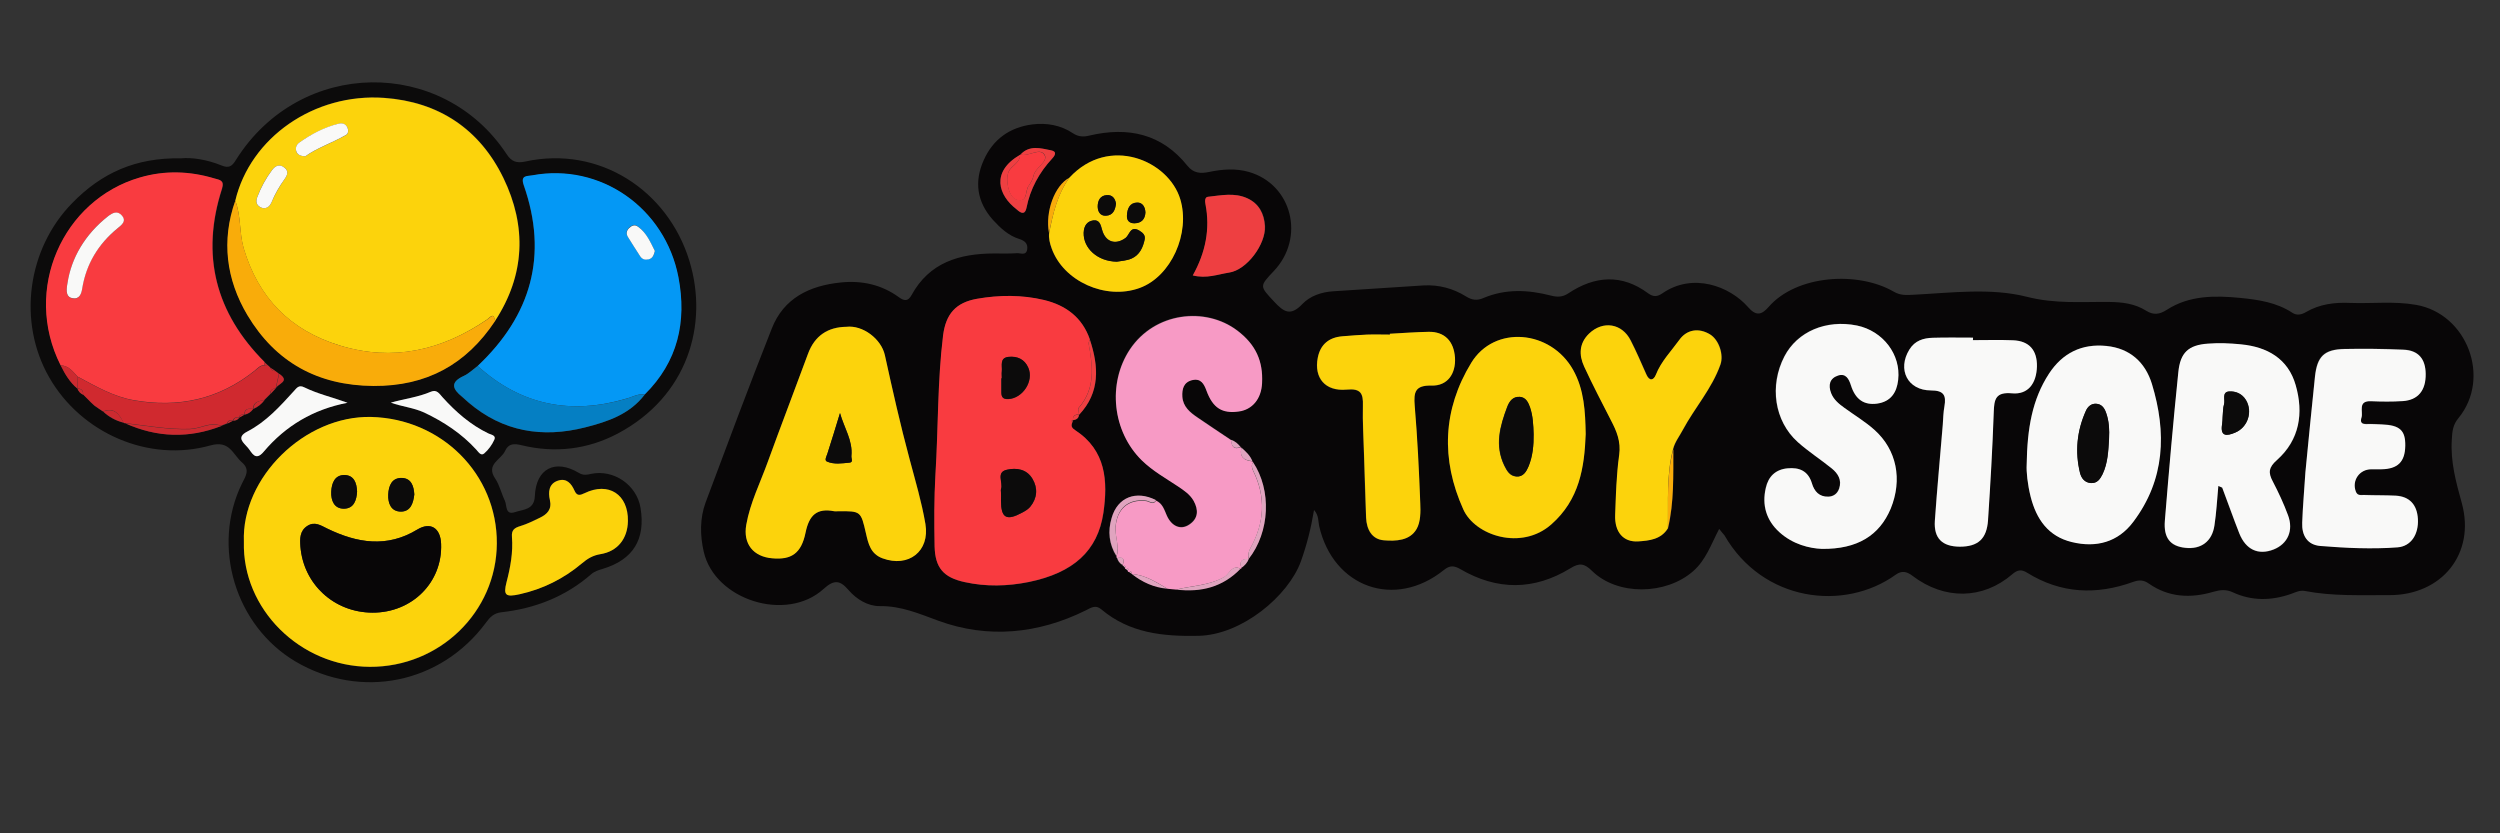 <svg xmlns="http://www.w3.org/2000/svg" xmlns:xlink="http://www.w3.org/1999/xlink" id="&#x56FE;&#x5C42;_1" x="0px" y="0px" viewBox="0 0 180 60" style="enable-background:new 0 0 180 60;" xml:space="preserve"><rect x="0" y="0" width="180" height="60" fill="#333333" stroke="none"/><style type="text/css">	.st0{fill:#080607;}	.st1{fill:#0C0B0B;}	.st2{fill:#F93B40;}	.st3{fill:#F79AC5;}	.st4{fill:#FCD30C;}	.st5{fill:#F9F9F8;}	.st6{fill:#EE3F41;}	.st7{fill:#E0A4BF;}	.st8{fill:#F9AC0A;}	.st9{fill:#0498F5;}	.st10{fill:#D0292F;}	.st11{fill:#057FC3;}	.st12{fill:#CC2A30;}</style><g>	<g>		<path class="st0" d="M123.78,38.08c-0.6,1.15-0.96,2.25-1.88,3.05c-1.95,1.71-5.44,1.78-7.28-0.03c-0.55-0.54-0.9-0.59-1.56-0.18   c-2.61,1.6-5.27,1.6-7.91,0.06c-0.45-0.26-0.76-0.29-1.19,0.06c-3.53,2.84-7.97,1.26-8.98-3.16c-0.08-0.35-0.01-0.75-0.37-1.16   c-0.22,1.33-0.53,2.54-0.95,3.71c-0.9,2.47-4.24,5.29-7.38,5.35c-2.55,0.05-4.95-0.19-6.99-1.91c-0.41-0.35-0.74-0.11-1.12,0.08   c-3.43,1.7-7.05,2.04-10.59,0.75c-1.42-0.52-2.7-1.08-4.24-1.06c-0.85,0.01-1.67-0.49-2.24-1.15c-0.62-0.72-1.04-0.78-1.81-0.08   c-2.67,2.42-7.82,0.8-8.62-2.68c-0.27-1.17-0.29-2.42,0.14-3.57c1.56-4.18,3.12-8.36,4.76-12.51c0.86-2.19,2.72-3.08,4.95-3.31   c1.53-0.16,2.95,0.15,4.2,1.06c0.38,0.28,0.66,0.31,0.91-0.15c1.29-2.36,3.45-2.99,5.93-3c0.55,0,1.1,0.02,1.66-0.02   c0.26-0.02,0.67,0.21,0.74-0.29c0.06-0.42-0.21-0.62-0.57-0.73c-0.79-0.25-1.36-0.79-1.9-1.38c-1.15-1.29-1.36-2.75-0.66-4.3   c0.66-1.49,1.86-2.36,3.49-2.57C75.34,8.83,76.37,9,77.26,9.6c0.38,0.25,0.76,0.27,1.18,0.16c2.77-0.65,5.2-0.14,7.05,2.17   c0.44,0.55,0.95,0.58,1.57,0.45c0.95-0.2,1.93-0.27,2.86,0c3.12,0.9,4.07,4.74,1.79,7.14c-1.05,1.11-1.01,1.08,0.02,2.19   c0.68,0.73,1.17,1.1,2.04,0.18c0.55-0.58,1.38-0.87,2.25-0.92c2.16-0.13,4.32-0.29,6.48-0.42c1.1-0.06,2.13,0.22,3.05,0.79   c0.44,0.28,0.81,0.31,1.25,0.12c1.6-0.68,3.23-0.6,4.86-0.18c0.46,0.12,0.84,0.12,1.26-0.16c1.91-1.27,3.85-1.41,5.75,0   c0.38,0.28,0.67,0.24,1.02,0c2.2-1.52,4.85-0.51,6.16,0.98c0.57,0.66,0.97,0.6,1.49,0c2.02-2.32,6.44-2.59,9.01-1.1   c0.48,0.28,0.91,0.25,1.45,0.22c2.72-0.14,5.54-0.51,8.14,0.15c2.04,0.52,3.94,0.35,5.91,0.37c0.96,0.01,1.86,0.12,2.67,0.63   c0.53,0.33,0.96,0.28,1.5-0.07c1.62-1.04,3.45-1.03,5.29-0.85c1.3,0.13,2.6,0.32,3.74,1.07c0.31,0.21,0.66,0.14,0.98-0.05   c0.99-0.58,2.07-0.71,3.19-0.66c1.58,0.06,3.17-0.14,4.74,0.14c3.67,0.64,5.42,5.25,3.06,8.14c-0.41,0.49-0.46,0.95-0.49,1.57   c-0.1,1.6,0.3,3.04,0.72,4.56c1,3.65-1.44,6.64-5.22,6.63c-2.03-0.01-4.07,0.09-6.08-0.3c-0.37-0.07-0.68,0.1-0.99,0.21   c-1.42,0.5-2.84,0.52-4.21-0.12c-0.48-0.22-0.9-0.17-1.39-0.03c-1.62,0.48-3.21,0.41-4.64-0.59c-0.39-0.28-0.72-0.27-1.14-0.12   c-2.63,0.95-5.19,0.85-7.62-0.66c-0.43-0.27-0.71-0.21-1.08,0.11c-2.12,1.82-4.88,1.86-7.18,0.11c-0.41-0.31-0.76-0.4-1.21-0.08   c-3.7,2.66-9.57,1.96-12.33-2.84C124.07,38.43,123.97,38.33,123.78,38.08z M81.01,40.88c0.01,0.05,0.03,0.09,0.09,0.09   c0.03,0.04,0.05,0.08,0.1,0.1c0.01,0.07,0.04,0.1,0.11,0.1c0.06,0.04,0.11,0.08,0.17,0.12l0.02,0.02c0.75,0.6,1.6,0.97,2.57,1.06   c0.21,0.02,0.41,0.03,0.62,0.06c1.79,0.22,3.36-0.17,4.64-1.5l0.05-0.05c0.23-0.17,0.44-0.38,0.53-0.66l-0.04-0.03l0.03,0.04   c1.53-1.94,1.66-4.93,0.31-6.96l-0.05-0.08c-0.17-0.41-0.48-0.68-0.79-0.97l-0.05-0.05c-0.19-0.22-0.4-0.42-0.69-0.51   c-0.8-0.54-1.6-1.08-2.41-1.62c-0.54-0.37-1.04-0.78-1.1-1.5c-0.04-0.56,0.09-1.06,0.72-1.2c0.61-0.14,0.84,0.28,1.02,0.77   c0.46,1.24,1.12,1.66,2.33,1.49c0.96-0.14,1.62-0.89,1.67-2.05c0.07-1.56-0.44-2.76-1.79-3.78c-2.29-1.73-5.94-1.32-7.73,1.37   c-1.63,2.46-1.24,5.91,0.86,7.98c0.77,0.76,1.71,1.29,2.6,1.87c0.43,0.28,0.87,0.58,1.13,1.04c0.37,0.65,0.36,1.28-0.32,1.72   C85,38.17,84.34,37.87,84,37.08c-0.17-0.41-0.3-0.85-0.76-1.05c-1.43-0.74-2.77-0.22-3.22,1.29c-0.28,0.96-0.18,1.89,0.35,2.75   c0,0.04,0.01,0.08,0.04,0.1c0.07,0.23,0.19,0.41,0.4,0.53l0.04,0.04C80.92,40.78,80.96,40.83,81.01,40.88z M77.24,30.26   L77.24,30.26c0.23-0.03,0.42-0.11,0.45-0.38v-0.01c1.54-1.62,1.42-3.48,0.79-5.42c-0.54-1.59-1.73-2.46-3.29-2.84   c-1.6-0.39-3.22-0.37-4.83-0.09c-1.54,0.26-2.26,1.08-2.45,2.64c-0.41,3.32-0.35,6.68-0.55,10.02c-0.1,1.72-0.09,3.45-0.06,5.17   c0.03,1.54,0.64,2.24,2.17,2.57c1.54,0.34,3.1,0.3,4.62-0.01c3.2-0.66,4.95-2.23,5.36-4.97c0.34-2.29,0.2-4.5-2.03-5.96   c-0.22-0.15-0.31-0.28-0.22-0.52C77.22,30.39,77.24,30.32,77.24,30.26z M73.45,11.15c-2.15,1.24-1.55,2.93-0.28,3.91   c0.16,0.13,0.6,0.6,0.74-0.1c0.27-1.36,0.91-2.52,1.84-3.53c0.2-0.22,0.39-0.52-0.08-0.6c-0.76-0.15-1.55-0.39-2.2,0.31   L73.45,11.15z M76.99,12.8c-1.05,0.56-1.74,2.46-1.46,3.98c-0.04,0.39,0.05,0.75,0.18,1.1c0.85,2.36,3.87,3.74,6.32,2.86   c2.29-0.83,3.68-3.96,2.94-6.4C84.14,11.56,79.84,9.71,76.99,12.8z M120.48,32.33c0.13-0.51,0.45-0.92,0.7-1.38   c0.85-1.6,2.1-2.98,2.71-4.71c0.24-0.68-0.09-1.77-0.76-2.17c-0.82-0.49-1.67-0.35-2.2,0.4c-0.59,0.82-1.3,1.54-1.69,2.51   c-0.16,0.42-0.46,0.48-0.69-0.03c-0.36-0.82-0.72-1.64-1.12-2.43c-0.62-1.24-2-1.47-3-0.5c-0.73,0.7-0.74,1.54-0.35,2.38   c0.6,1.31,1.27,2.6,1.93,3.87c0.41,0.79,0.72,1.53,0.59,2.48c-0.2,1.43-0.23,2.88-0.29,4.33c-0.04,1.22,0.59,1.97,1.66,1.9   c0.79-0.05,1.65-0.14,2.14-0.95C120.54,36.16,120.47,34.24,120.48,32.33z M60.94,23.53c-1.31,0.01-2.28,0.6-2.77,1.95   c-0.95,2.59-1.94,5.15-2.88,7.74c-0.55,1.51-1.28,2.97-1.56,4.56c-0.24,1.36,0.51,2.29,1.88,2.41c1.35,0.11,2.08-0.34,2.39-1.85   c0.26-1.26,0.8-1.78,2.06-1.54c0.1,0.02,0.21,0,0.31,0c1.62-0.01,1.61-0.01,1.98,1.6c0.17,0.74,0.33,1.48,1.19,1.79   c1.87,0.69,3.42-0.5,3.09-2.47c-0.26-1.58-0.72-3.12-1.14-4.67c-0.66-2.48-1.23-4.98-1.78-7.49   C63.45,24.41,62.12,23.41,60.94,23.53z M159.72,34.99c0.16,0.08,0.26,0.09,0.28,0.14c0.41,1.1,0.79,2.2,1.23,3.29   c0.47,1.18,1.37,1.59,2.47,1.16c1.01-0.39,1.45-1.35,1.04-2.46c-0.31-0.84-0.68-1.66-1.1-2.44c-0.33-0.64-0.3-1.01,0.3-1.54   c1.65-1.45,1.93-3.38,1.35-5.39c-0.55-1.92-2.05-2.77-3.95-2.94c-0.79-0.08-1.59-0.11-2.37-0.05c-1.4,0.1-1.98,0.65-2.13,2.05   c-0.35,3.56-0.67,7.13-0.97,10.7c-0.1,1.25,0.4,1.83,1.46,1.95c1.13,0.13,1.94-0.46,2.11-1.61   C159.58,36.92,159.63,36,159.72,34.99z M131.17,39.52c2.59,0.02,4.16-0.98,4.94-2.9c0.85-2.11,0.45-4.24-1.17-5.68   c-0.66-0.6-1.44-1.06-2.17-1.59c-0.39-0.28-0.77-0.59-0.95-1.06c-0.22-0.57-0.1-1.06,0.5-1.26c0.56-0.18,0.79,0.23,0.93,0.71   c0.32,1.01,0.94,1.44,1.89,1.31c0.98-0.14,1.41-0.79,1.51-1.71c0.2-1.82-1.1-3.52-2.96-3.91c-2.22-0.46-4.3,0.43-5.23,2.22   c-1.1,2.11-0.73,4.65,0.96,6.17c0.77,0.69,1.64,1.25,2.45,1.9c0.45,0.36,0.74,0.82,0.53,1.45c-0.12,0.38-0.41,0.57-0.78,0.58   c-0.66,0.02-1.01-0.38-1.18-0.96c-0.27-0.89-0.89-1.16-1.75-1.08c-0.88,0.09-1.38,0.6-1.57,1.41c-0.28,1.23,0.03,2.33,0.98,3.19   C129.09,39.2,130.28,39.49,131.17,39.52z M114.17,31.25c-0.04-1.6-0.1-3.19-0.91-4.62c-1.62-2.87-5.66-3.24-7.33-0.5   c-2.05,3.36-2.2,6.95-0.57,10.56c0.85,1.89,4.19,2.98,6.34,1.07C113.71,35.98,114.08,33.69,114.17,31.25z M145.92,33.47   c-0.02,0.47,0.06,1.4,0.29,2.3c0.41,1.6,1.27,2.84,2.96,3.25c1.76,0.43,3.33,0.01,4.43-1.46c2.29-3.04,2.4-6.43,1.34-9.92   c-0.47-1.56-1.58-2.57-3.28-2.74c-1.78-0.18-3.16,0.51-4.13,1.99C146.31,28.76,145.96,30.84,145.92,33.47z M165.99,33.99   c-0.09,1.29-0.19,2.45-0.24,3.62c-0.04,0.91,0.35,1.6,1.3,1.68c1.85,0.15,3.72,0.24,5.57,0.1c0.97-0.07,1.52-0.92,1.46-2.04   c-0.05-1.03-0.6-1.62-1.59-1.68c-0.76-0.04-1.52-0.03-2.28-0.05c-0.22-0.01-0.48,0.08-0.6-0.25c-0.29-0.79,0.27-1.6,1.11-1.6   c0.24,0,0.48,0,0.72,0c1.18-0.03,1.71-0.54,1.73-1.69c0.02-1.11-0.4-1.49-1.69-1.54c-0.28-0.01-0.55-0.02-0.83-0.03   c-0.33-0.01-0.81,0.09-0.63-0.47c0.14-0.42-0.3-1.23,0.7-1.17c0.76,0.04,1.52,0.04,2.27-0.01c1.1-0.07,1.66-0.77,1.65-1.96   c-0.02-1.09-0.53-1.7-1.61-1.74c-1.41-0.06-2.83-0.09-4.24-0.05c-1.46,0.03-1.98,0.53-2.12,1.98   C166.43,29.44,166.21,31.77,165.99,33.99z M100.07,24.03c0,0.03,0,0.05,0,0.07c-0.55,0-1.1-0.02-1.66,0   c-0.59,0.02-1.17,0.07-1.75,0.12c-0.97,0.08-1.61,0.57-1.79,1.55c-0.28,1.45,0.53,2.43,2.07,2.29c1.04-0.09,1.21,0.28,1.18,1.16   c-0.03,1.17,0.04,2.34,0.08,3.51c0.04,1.52,0.08,3.03,0.15,4.55c0.03,0.84,0.41,1.56,1.28,1.63c0.85,0.07,1.88,0.03,2.36-0.82   c0.29-0.51,0.28-1.24,0.26-1.86c-0.09-2.34-0.21-4.68-0.4-7.01c-0.09-0.99,0.03-1.48,1.22-1.45c1.14,0.03,1.75-0.85,1.68-2.01   c-0.08-1.19-0.75-1.88-1.9-1.86C101.93,23.91,101,23.97,100.07,24.03z M142.05,24.49c0-0.06,0-0.12,0-0.18   c-0.97,0-1.93-0.02-2.9,0.01c-0.67,0.02-1.29,0.2-1.68,0.84c-0.89,1.43-0.15,2.95,1.55,2.95c0.92,0,1.11,0.35,0.97,1.14   c-0.08,0.44-0.08,0.89-0.12,1.34c-0.19,2.3-0.41,4.61-0.57,6.91c-0.09,1.26,0.53,1.85,1.79,1.86c1.32,0.02,1.96-0.54,2.04-1.92   c0.16-2.58,0.33-5.17,0.41-7.75c0.03-0.95,0.13-1.49,1.33-1.37c1.13,0.11,1.75-0.7,1.78-1.94c0.03-1.16-0.54-1.83-1.71-1.88   C143.99,24.46,143.02,24.49,142.05,24.49z M85.88,19.83c1,0.25,1.8-0.08,2.61-0.2c1.29-0.18,2.67-2.07,2.6-3.36   c-0.05-0.89-0.43-1.6-1.26-1.99c-0.92-0.43-1.9-0.22-2.85-0.11c-0.23,0.03-0.22,0.33-0.17,0.53   C87.14,16.49,86.81,18.18,85.88,19.83z"></path>		<path class="st1" d="M13.02,11.4c0.8-0.08,1.89,0.09,2.92,0.51c0.53,0.22,0.76,0.08,1.05-0.4c4.63-7.36,14.89-7.38,19.48-0.42   c0.35,0.54,0.72,0.68,1.35,0.54c5.33-1.16,10.25,2.07,11.81,7.13c1.42,4.62-0.14,9.79-5.14,12.45c-2.17,1.15-4.52,1.43-6.92,0.85   c-0.56-0.14-0.96-0.13-1.2,0.4c-0.28,0.64-1.41,0.96-0.72,1.99c0.32,0.47,0.45,1.08,0.7,1.6c0.16,0.34,0.01,1.07,0.74,0.82   c0.59-0.2,1.38-0.15,1.42-1.16c0.08-1.98,1.47-2.68,3.17-1.66c0.32,0.19,0.57,0.14,0.87,0.07c1.63-0.35,3.3,0.79,3.57,2.45   c0.37,2.26-0.53,3.73-2.73,4.39c-0.29,0.09-0.58,0.17-0.83,0.39c-1.85,1.61-4.04,2.46-6.44,2.73c-0.56,0.06-0.84,0.35-1.13,0.75   c-3.25,4.4-9.02,5.56-13.71,2.8c-4.34-2.57-6.07-8.29-3.86-12.81c0.26-0.53,0.62-1-0.01-1.54c-0.66-0.58-0.87-1.6-2.26-1.21   c-4.44,1.25-9.3-0.88-11.6-4.89c-2.3-4-1.59-9.27,1.67-12.58C7.31,12.46,9.76,11.34,13.02,11.4z M19.25,28.6   c0.07-0.07,0.14-0.14,0.21-0.21l0,0c0.13-0.14,0.26-0.28,0.39-0.42l0.02-0.02c0.14-0.33,1.05-0.48,0.23-1.03l0.01,0.01   c-0.08-0.06-0.16-0.12-0.23-0.18l-0.01-0.01c-0.13-0.09-0.26-0.17-0.38-0.25l0.02,0.02c-0.08-0.07-0.16-0.14-0.23-0.22l0.01,0.01   c-0.07-0.07-0.14-0.14-0.22-0.22c-3.54-3.55-4.62-7.7-3.07-12.49c0.2-0.61-0.18-0.63-0.53-0.73c-1.79-0.54-3.59-0.6-5.39-0.07   c-5.55,1.61-8.46,8.05-5.7,13.52c0.31,0.63,0.66,1.23,1.21,1.68l-0.01-0.01c0.08,0.2,0.21,0.35,0.41,0.44l-0.01-0.02   c0.08,0.08,0.15,0.15,0.22,0.22l-0.02-0.02c0.08,0.07,0.16,0.15,0.22,0.22l-0.02-0.02c0.08,0.07,0.16,0.15,0.22,0.22L6.6,29.02   c0.08,0.07,0.16,0.14,0.22,0.21c0.1,0.08,0.22,0.15,0.32,0.22c0.1,0.07,0.2,0.13,0.3,0.2l-0.01-0.01c0.42,0.4,0.91,0.66,1.47,0.8   l0.05,0.04h0.07c2.28,1.03,4.59,1.1,6.92,0.19c0.14-0.06,0.28-0.11,0.42-0.17c0.15-0.08,0.28-0.15,0.43-0.22l-0.01,0.02   c0.17-0.01,0.34-0.05,0.43-0.22l-0.02,0.01c0.14-0.08,0.28-0.16,0.41-0.23v0.01c0.27-0.05,0.47-0.2,0.63-0.42l-0.01,0.01   c0.33-0.14,0.6-0.35,0.81-0.64l0,0C19.12,28.73,19.18,28.66,19.25,28.6L19.25,28.6z M34.39,26.35c-0.34,0.24-0.64,0.55-1,0.72   c-1,0.45-0.82,0.94-0.12,1.51c0.16,0.13,0.3,0.28,0.46,0.41c2.48,2.1,5.32,2.56,8.39,1.79c1.62-0.41,3.21-0.94,4.29-2.36   c2.38-2.36,3.04-5.24,2.43-8.44c-0.95-5-5.62-8.24-10.52-7.34c-0.37,0.07-0.87-0.03-0.62,0.7C39.48,18.39,38.25,22.72,34.39,26.35   z M35.65,23.1c2.17-3.32,2.29-6.82,0.6-10.3c-1.72-3.53-4.66-5.49-8.58-5.76c-5.06-0.36-9.65,2.86-10.72,7.4   c-1.01,2.89-0.66,5.68,0.88,8.24c2.03,3.39,5.06,5.07,9.08,5.1C30.72,27.81,33.58,26.24,35.65,23.1z M17.56,39.01   c-0.13,4.81,4.03,8.98,9.08,9.01c5,0.03,9.11-3.94,9.14-8.88c0.03-5.01-4-8.99-9.05-9.11C21.95,29.91,17.38,34.39,17.56,39.01z    M45.21,37.51c0.03-1.92-1.4-2.84-3.12-2.01c-0.34,0.16-0.55,0.22-0.73-0.19c-0.22-0.5-0.57-0.92-1.19-0.71   c-0.66,0.22-0.71,0.84-0.58,1.38c0.16,0.7-0.2,1.04-0.72,1.29c-0.46,0.22-0.92,0.46-1.41,0.6c-0.42,0.13-0.64,0.28-0.6,0.78   c0.09,1.1-0.11,2.19-0.39,3.26c-0.24,0.93-0.07,1.09,0.93,0.87c1.67-0.37,3.17-1.1,4.49-2.22c0.4-0.34,0.79-0.58,1.34-0.67   C44.48,39.7,45.2,38.77,45.21,37.51z M25.02,29c-1.06-0.39-2.12-0.64-3.11-1.12c-0.41-0.2-0.55,0.06-0.76,0.28   c-1,1.09-1.99,2.2-3.34,2.9c-0.84,0.43-0.26,0.82,0.04,1.17c0.29,0.35,0.53,1.02,1.14,0.28C20.57,30.64,22.57,29.47,25.02,29z    M28.14,28.99c0.8,0.29,1.63,0.36,2.4,0.72c1.42,0.66,2.69,1.51,3.75,2.67c0.15,0.16,0.34,0.48,0.58,0.27   c0.3-0.27,0.56-0.61,0.72-0.98c0.15-0.32-0.23-0.36-0.42-0.45c-1.29-0.62-2.35-1.54-3.3-2.6c-0.22-0.25-0.41-0.6-0.84-0.41   C30.11,28.6,29.12,28.71,28.14,28.99z"></path>		<path class="st2" d="M77.19,30.45c-0.09,0.24-0.01,0.37,0.22,0.52c2.23,1.45,2.36,3.68,2.03,5.96c-0.41,2.74-2.17,4.31-5.36,4.97   c-1.53,0.31-3.09,0.35-4.62,0.01c-1.53-0.33-2.13-1.03-2.17-2.57c-0.03-1.73-0.04-3.45,0.06-5.17c0.21-3.34,0.14-6.69,0.55-10.02   c0.2-1.55,0.92-2.37,2.45-2.64c1.6-0.28,3.24-0.29,4.83,0.09c1.56,0.38,2.74,1.25,3.29,2.84c-0.03,0.09-0.1,0.21-0.09,0.29   c0.3,1.62,0.51,3.23-0.71,4.62c-0.08,0.09,0.01,0.33,0.02,0.5v0.01c-0.3-0.05-0.44,0.08-0.44,0.38l0,0   c-0.03,0.02-0.09,0.03-0.09,0.03C77.16,30.35,77.18,30.4,77.19,30.45z M72.07,35.43L72.07,35.43c0.01,0.21,0.01,0.41,0.01,0.62   c0,1.25,0.39,1.48,1.52,0.86c0.21-0.11,0.43-0.24,0.58-0.42c0.51-0.63,0.56-1.34,0.16-2.02c-0.41-0.69-1.14-0.8-1.83-0.65   c-0.82,0.18-0.26,0.93-0.43,1.4C72.05,35.29,72.07,35.36,72.07,35.43z M72.13,27.24c-0.01,0-0.02,0-0.03,0c0,0.35,0,0.68,0,1.03   c0,0.34,0.13,0.48,0.5,0.47c1.04-0.06,1.85-1.29,1.44-2.25c-0.26-0.61-0.79-0.85-1.41-0.79c-0.68,0.06-0.46,0.64-0.5,1.04   C72.11,26.9,72.13,27.07,72.13,27.24z"></path>		<path class="st3" d="M84.68,42.45c-0.21-0.02-0.41-0.03-0.62-0.06c-0.81-0.47-1.6-1-2.57-1.06l-0.02-0.02   c0.02-0.15-0.03-0.2-0.17-0.12c-0.07-0.01-0.1-0.04-0.11-0.1c0.09-0.15,0.04-0.18-0.1-0.1c-0.05-0.01-0.09-0.04-0.09-0.09   c0.06-0.15,0.02-0.19-0.13-0.15l-0.04-0.04c0.12-0.37,0.12-0.65-0.4-0.53c-0.03-0.03-0.05-0.06-0.04-0.1   c0.23-0.71-0.11-1.39-0.07-2.1c0.09-1.31,0.89-2.05,2.2-1.9c0.24,0.03,0.5,0.32,0.72-0.03c0.46,0.21,0.58,0.64,0.76,1.05   c0.34,0.79,1,1.09,1.62,0.68c0.67-0.44,0.68-1.07,0.32-1.72c-0.26-0.46-0.7-0.75-1.13-1.04c-0.89-0.59-1.82-1.11-2.6-1.87   c-2.11-2.07-2.49-5.51-0.86-7.98c1.79-2.69,5.43-3.1,7.73-1.37c1.35,1.02,1.87,2.22,1.79,3.78c-0.05,1.16-0.72,1.92-1.67,2.05   c-1.21,0.17-1.87-0.25-2.33-1.49c-0.18-0.5-0.41-0.91-1.02-0.77c-0.63,0.15-0.75,0.64-0.72,1.2c0.05,0.72,0.55,1.13,1.1,1.5   c0.8,0.54,1.6,1.09,2.41,1.62c0.04,0.43,0.18,0.72,0.69,0.51l0.05,0.05c-0.15,0.66,0.21,0.91,0.79,0.97l0.05,0.08   c-0.14,0.2-0.09,0.39,0,0.59c0.94,1.9,0.83,3.76-0.19,5.58c-0.14,0.25-0.19,0.52-0.12,0.79l-0.03-0.04l0.04,0.03   c-0.47-0.01-0.73,0.14-0.53,0.66l-0.05,0.05c-0.62-0.34-0.82,0.36-1.16,0.57C87.07,42.16,85.85,42.16,84.68,42.45z"></path>		<path class="st4" d="M60.94,23.53c1.18-0.14,2.51,0.87,2.77,2.04c0.55,2.5,1.11,5.01,1.78,7.49c0.41,1.55,0.87,3.09,1.14,4.67   c0.33,1.97-1.22,3.16-3.09,2.47c-0.86-0.32-1.02-1.05-1.19-1.79c-0.37-1.61-0.37-1.61-1.98-1.6c-0.1,0-0.21,0.02-0.31,0   c-1.25-0.24-1.8,0.28-2.06,1.54c-0.31,1.52-1.04,1.97-2.39,1.85c-1.37-0.11-2.12-1.04-1.88-2.41c0.28-1.6,1.02-3.05,1.56-4.56   c0.94-2.59,1.93-5.16,2.88-7.74C58.66,24.15,59.63,23.55,60.94,23.53z M60.48,29.74c-0.3,0.97-0.6,1.96-0.91,2.93   c-0.06,0.19-0.23,0.47-0.03,0.56c0.51,0.22,1.08,0.13,1.62,0.08c0.3-0.03,0.12-0.29,0.14-0.48   C61.42,31.72,60.78,30.79,60.48,29.74z"></path>		<path class="st5" d="M159.72,34.99c-0.09,1-0.14,1.92-0.28,2.84c-0.17,1.16-0.97,1.74-2.11,1.61c-1.07-0.12-1.56-0.71-1.46-1.95   c0.29-3.57,0.6-7.13,0.97-10.7c0.14-1.41,0.73-1.95,2.13-2.05c0.79-0.06,1.59-0.03,2.37,0.05c1.91,0.18,3.41,1.04,3.95,2.94   c0.58,2.01,0.28,3.94-1.35,5.39c-0.6,0.53-0.64,0.91-0.3,1.54c0.41,0.79,0.79,1.6,1.1,2.44c0.41,1.1-0.03,2.06-1.04,2.46   c-1.1,0.43-2,0.02-2.47-1.16c-0.43-1.09-0.81-2.19-1.23-3.29C159.98,35.09,159.89,35.07,159.72,34.99z M160.03,30.01   c-0.01,0.17-0.01,0.35-0.03,0.51c-0.16,0.92,0.33,0.87,0.94,0.62c0.91-0.38,1.27-1.5,0.78-2.33c-0.28-0.47-0.74-0.66-1.22-0.63   c-0.54,0.04-0.27,0.6-0.36,0.91C160.04,29.38,160.06,29.7,160.03,30.01z"></path>		<path class="st5" d="M131.17,39.52c-0.89-0.04-2.08-0.32-3.05-1.2c-0.95-0.86-1.27-1.96-0.98-3.19c0.18-0.81,0.69-1.33,1.57-1.41   c0.85-0.08,1.48,0.19,1.75,1.08c0.17,0.58,0.53,0.98,1.18,0.96c0.37-0.01,0.65-0.21,0.78-0.58c0.21-0.63-0.09-1.09-0.53-1.45   c-0.8-0.65-1.68-1.21-2.45-1.9c-1.69-1.52-2.05-4.06-0.96-6.17c0.93-1.79,3.01-2.67,5.23-2.22c1.86,0.39,3.17,2.08,2.96,3.91   c-0.1,0.91-0.53,1.57-1.51,1.71c-0.95,0.13-1.57-0.3-1.89-1.31c-0.15-0.47-0.37-0.89-0.93-0.71c-0.6,0.2-0.72,0.68-0.5,1.26   c0.18,0.47,0.56,0.78,0.95,1.06c0.72,0.53,1.5,0.99,2.17,1.59c1.61,1.44,2.03,3.58,1.17,5.68   C135.32,38.54,133.75,39.55,131.17,39.52z"></path>		<path class="st4" d="M114.17,31.25c-0.09,2.43-0.46,4.73-2.47,6.5c-2.15,1.91-5.49,0.82-6.34-1.07c-1.63-3.61-1.48-7.2,0.57-10.56   c1.67-2.73,5.71-2.37,7.33,0.5C114.07,28.06,114.14,29.65,114.17,31.25z M110.42,31.26c-0.02-0.66-0.04-1.3-0.27-1.92   c-0.13-0.36-0.3-0.72-0.74-0.76c-0.49-0.03-0.74,0.31-0.9,0.72c-0.52,1.38-0.91,2.77-0.21,4.22c0.19,0.39,0.4,0.75,0.85,0.79   c0.5,0.05,0.74-0.35,0.89-0.72C110.36,32.84,110.43,32.05,110.42,31.26z"></path>		<path class="st5" d="M145.92,33.47c0.04-2.63,0.4-4.71,1.61-6.57c0.97-1.48,2.36-2.17,4.13-1.99c1.7,0.17,2.8,1.18,3.28,2.74   c1.06,3.49,0.95,6.88-1.34,9.92c-1.1,1.47-2.67,1.89-4.43,1.46c-1.7-0.41-2.55-1.65-2.96-3.25   C145.98,34.87,145.89,33.95,145.92,33.47z M151.85,31.65c0.03-0.73,0-1.35-0.21-1.94c-0.12-0.34-0.32-0.62-0.72-0.64   c-0.35-0.02-0.6,0.22-0.72,0.49c-0.66,1.45-0.81,2.96-0.43,4.5c0.09,0.38,0.34,0.69,0.78,0.72c0.45,0.03,0.66-0.29,0.84-0.64   C151.78,33.32,151.8,32.43,151.85,31.65z"></path>		<path class="st5" d="M165.99,33.99c0.22-2.22,0.44-4.55,0.69-6.88c0.16-1.44,0.66-1.95,2.12-1.98c1.41-0.03,2.83-0.01,4.24,0.05   c1.08,0.04,1.6,0.66,1.61,1.74c0.02,1.19-0.55,1.89-1.65,1.96c-0.76,0.05-1.52,0.04-2.27,0.01c-1-0.05-0.57,0.75-0.7,1.17   c-0.18,0.57,0.3,0.47,0.63,0.47c0.28,0.01,0.55,0.01,0.83,0.03c1.29,0.05,1.71,0.42,1.69,1.54c-0.02,1.15-0.53,1.67-1.73,1.69   c-0.24,0.01-0.48,0-0.72,0c-0.85,0-1.41,0.81-1.11,1.6c0.12,0.33,0.38,0.24,0.6,0.25c0.76,0.03,1.52,0.01,2.28,0.05   c0.99,0.06,1.53,0.65,1.59,1.68c0.06,1.1-0.49,1.96-1.46,2.04c-1.85,0.14-3.72,0.05-5.57-0.1c-0.95-0.08-1.34-0.78-1.3-1.68   C165.8,36.45,165.91,35.28,165.99,33.99z"></path>		<path class="st4" d="M120.09,38.03c-0.49,0.81-1.35,0.9-2.14,0.95c-1.08,0.07-1.71-0.68-1.66-1.9c0.05-1.44,0.09-2.9,0.29-4.33   c0.13-0.95-0.18-1.7-0.59-2.48c-0.66-1.29-1.33-2.57-1.93-3.87c-0.39-0.84-0.37-1.68,0.35-2.38c1-0.96,2.38-0.74,3,0.5   c0.41,0.8,0.76,1.62,1.12,2.43c0.22,0.51,0.52,0.45,0.69,0.03c0.38-0.97,1.1-1.69,1.69-2.51c0.53-0.74,1.38-0.89,2.2-0.4   c0.66,0.4,1,1.48,0.76,2.17c-0.61,1.74-1.85,3.11-2.71,4.71c-0.24,0.46-0.57,0.86-0.7,1.38   C119.97,34.21,120.12,36.12,120.09,38.03z"></path>		<path class="st4" d="M100.07,24.03c0.93-0.05,1.85-0.12,2.79-0.14c1.15-0.02,1.82,0.67,1.9,1.86c0.07,1.16-0.54,2.04-1.68,2.01   c-1.19-0.03-1.3,0.46-1.22,1.45c0.2,2.34,0.31,4.68,0.4,7.01c0.03,0.62,0.03,1.35-0.26,1.86c-0.49,0.86-1.51,0.89-2.36,0.82   c-0.87-0.07-1.24-0.79-1.28-1.63c-0.06-1.52-0.09-3.03-0.15-4.55c-0.03-1.17-0.11-2.35-0.08-3.51c0.03-0.89-0.15-1.26-1.18-1.16   c-1.54,0.14-2.35-0.85-2.07-2.29c0.19-0.98,0.83-1.48,1.79-1.55c0.59-0.05,1.16-0.09,1.75-0.12c0.55-0.02,1.1,0,1.66,0   C100.07,24.08,100.07,24.05,100.07,24.03z"></path>		<path class="st5" d="M142.05,24.49c0.97,0,1.93-0.03,2.9,0.01c1.16,0.05,1.73,0.72,1.71,1.88c-0.03,1.23-0.64,2.04-1.78,1.94   c-1.2-0.11-1.3,0.42-1.33,1.37c-0.09,2.59-0.24,5.17-0.41,7.75c-0.09,1.36-0.72,1.92-2.04,1.92c-1.26-0.01-1.87-0.6-1.79-1.86   c0.16-2.3,0.38-4.61,0.57-6.91c0.03-0.45,0.04-0.9,0.12-1.34c0.14-0.79-0.05-1.14-0.97-1.14c-1.69,0-2.44-1.52-1.55-2.95   c0.4-0.64,1-0.82,1.68-0.84c0.97-0.03,1.93-0.01,2.9-0.01C142.05,24.37,142.05,24.43,142.05,24.49z"></path>		<path class="st4" d="M76.99,12.8c2.86-3.1,7.15-1.24,7.99,1.54c0.74,2.44-0.65,5.58-2.94,6.4c-2.44,0.88-5.48-0.49-6.32-2.86   c-0.13-0.36-0.22-0.72-0.18-1.1C75.81,15.38,76.13,13.99,76.99,12.8z M80.41,18.84c0.28-0.05,0.72-0.07,1.08-0.23   c0.56-0.25,0.81-0.79,0.93-1.36c0.06-0.3-0.11-0.48-0.39-0.65c-0.65-0.37-0.7,0.31-0.98,0.53c-0.72,0.53-1.46,0.3-1.7-0.6   c-0.09-0.36-0.19-0.72-0.63-0.66c-0.46,0.07-0.67,0.4-0.69,0.89C78,17.87,79.02,18.82,80.41,18.84z M82.47,15.3   c-0.02-0.39-0.21-0.72-0.59-0.72c-0.54,0.01-0.72,0.43-0.74,0.92c-0.03,0.4,0.22,0.58,0.55,0.57   C82.18,16.06,82.45,15.79,82.47,15.3z M80.35,14.66c-0.06-0.38-0.27-0.64-0.67-0.61c-0.47,0.03-0.64,0.4-0.64,0.8   c-0.01,0.36,0.17,0.71,0.6,0.68C80.14,15.5,80.3,15.11,80.35,14.66z"></path>		<path class="st6" d="M85.88,19.83c0.92-1.65,1.26-3.34,0.91-5.13c-0.04-0.21-0.05-0.5,0.17-0.53c0.95-0.1,1.92-0.32,2.85,0.11   c0.83,0.38,1.2,1.1,1.26,1.99c0.08,1.3-1.29,3.18-2.6,3.36C87.69,19.75,86.88,20.08,85.88,19.83z"></path>		<path class="st6" d="M73.47,11.13c0.65-0.7,1.45-0.46,2.2-0.31c0.47,0.09,0.28,0.39,0.08,0.6c-0.93,1.01-1.57,2.17-1.84,3.53   c-0.14,0.69-0.58,0.23-0.74,0.1c-1.27-0.98-1.86-2.67,0.28-3.91c0,0.6-0.63,0.76-0.83,1.23c-0.25,0.59,0.01,1.84,0.59,2   c0.81,0.23,0.59-0.63,0.85-0.99c0.16-0.22,0.31-0.47,0.36-0.74c0.13-0.6,1.08-1.01,0.79-1.5C74.86,10.59,74.06,11.31,73.47,11.13z   "></path>		<path class="st7" d="M83.24,36.01c-0.22,0.35-0.48,0.06-0.72,0.03c-1.31-0.15-2.11,0.59-2.2,1.9c-0.04,0.71,0.3,1.39,0.07,2.1   c-0.54-0.86-0.64-1.79-0.35-2.75C80.46,35.79,81.8,35.28,83.24,36.01z"></path>		<path class="st7" d="M89.91,40.24c-0.07-0.28-0.02-0.54,0.12-0.79c1.02-1.83,1.13-3.69,0.19-5.58c-0.09-0.2-0.14-0.39,0-0.59   C91.57,35.3,91.43,38.3,89.91,40.24z"></path>		<path class="st6" d="M77.69,29.87c-0.01-0.17-0.09-0.41-0.02-0.5c1.22-1.4,1.01-2.99,0.71-4.62c-0.02-0.09,0.06-0.2,0.09-0.29   C79.11,26.38,79.22,28.25,77.69,29.87z"></path>		<path class="st8" d="M120.09,38.03c0.03-1.91-0.12-3.82,0.39-5.69C120.47,34.24,120.54,36.16,120.09,38.03z"></path>		<path class="st8" d="M76.99,12.8c-0.85,1.19-1.17,2.58-1.46,3.98C75.24,15.26,75.93,13.36,76.99,12.8z"></path>		<path class="st7" d="M84.68,42.45c1.16-0.28,2.39-0.28,3.48-0.93c0.35-0.21,0.54-0.9,1.16-0.57   C88.05,42.27,86.47,42.67,84.68,42.45z"></path>		<path class="st7" d="M81.49,41.33c0.97,0.06,1.76,0.6,2.57,1.06C83.1,42.31,82.25,41.93,81.49,41.33z"></path>		<path class="st7" d="M90.17,33.2c-0.6-0.05-0.95-0.3-0.79-0.97C89.7,32.51,90.01,32.79,90.17,33.2z"></path>		<path class="st7" d="M89.38,40.89c-0.2-0.53,0.07-0.67,0.53-0.66C89.82,40.51,89.62,40.72,89.38,40.89z"></path>		<path class="st7" d="M89.32,32.18c-0.51,0.21-0.66-0.08-0.69-0.51C88.93,31.76,89.13,31.95,89.32,32.18z"></path>		<path class="st7" d="M80.43,40.15c0.52-0.1,0.52,0.17,0.4,0.53C80.62,40.56,80.49,40.38,80.43,40.15z"></path>		<path class="st6" d="M77.24,30.26c0-0.3,0.15-0.43,0.44-0.38C77.66,30.14,77.47,30.22,77.24,30.26z"></path>		<path class="st6" d="M77.19,30.45c-0.02-0.05-0.03-0.1-0.04-0.16c0-0.01,0.05-0.03,0.09-0.03C77.24,30.32,77.22,30.39,77.19,30.45   z"></path>		<path class="st7" d="M81.09,40.98c0.15-0.08,0.18-0.04,0.1,0.1C81.15,41.06,81.12,41.02,81.09,40.98z"></path>		<path class="st7" d="M81.3,41.19c0.15-0.08,0.19-0.02,0.17,0.12C81.42,41.27,81.36,41.23,81.3,41.19z"></path>		<path class="st7" d="M80.88,40.74c0.15-0.04,0.19,0.01,0.13,0.15C80.96,40.83,80.92,40.78,80.88,40.74z"></path>		<path class="st4" d="M16.94,14.45c1.08-4.54,5.68-7.76,10.72-7.4c3.92,0.28,6.87,2.24,8.58,5.76c1.69,3.49,1.57,6.98-0.6,10.3   c-0.09-0.65-0.33-0.28-0.58-0.1c-3.26,2.22-6.77,3.05-10.62,1.86c-3.55-1.09-5.84-3.42-6.9-7C17.22,16.74,17.36,15.55,16.94,14.45   z M21.97,11.26c0.85-0.6,1.95-0.97,2.95-1.54c0.17-0.09,0.19-0.36,0.08-0.56c-0.13-0.25-0.36-0.31-0.61-0.25   c-1.04,0.27-1.98,0.75-2.85,1.37c-0.21,0.15-0.28,0.39-0.2,0.64C21.42,11.13,21.6,11.22,21.97,11.26z M18.99,15   c0.31-0.03,0.47-0.21,0.56-0.43c0.25-0.6,0.58-1.16,0.95-1.69c0.2-0.28,0.3-0.56-0.02-0.81c-0.35-0.28-0.66-0.13-0.88,0.16   c-0.46,0.6-0.82,1.26-1.08,1.97C18.35,14.67,18.58,14.91,18.99,15z"></path>		<path class="st4" d="M17.56,39.01c-0.18-4.62,4.38-9.1,9.16-8.99c5.05,0.12,9.08,4.1,9.05,9.11c-0.03,4.94-4.13,8.9-9.14,8.88   C21.59,47.99,17.43,43.83,17.56,39.01z M26.81,44.11c2.86,0.02,5.06-2.18,4.95-4.95c-0.04-1.15-0.76-1.61-1.71-1.04   c-2.19,1.34-4.34,0.98-6.49-0.07c-0.47-0.23-0.91-0.53-1.43-0.19c-0.56,0.35-0.54,0.92-0.5,1.48   C21.84,42.07,24.06,44.09,26.81,44.11z M25.71,35.39c-0.02-0.62-0.22-1.17-0.89-1.18c-0.72-0.02-0.95,0.59-0.97,1.2   c-0.03,0.63,0.21,1.23,0.93,1.22C25.48,36.61,25.67,36,25.71,35.39z M29.83,35.6c-0.03-0.6-0.22-1.16-0.89-1.18   c-0.72-0.02-0.96,0.56-0.98,1.19c-0.03,0.65,0.22,1.23,0.92,1.23C29.57,36.83,29.76,36.2,29.83,35.6z"></path>		<path class="st2" d="M4.36,26.3c-2.75-5.46,0.16-11.91,5.7-13.52c1.8-0.53,3.61-0.47,5.39,0.07c0.35,0.1,0.72,0.12,0.53,0.73   c-1.54,4.79-0.47,8.95,3.07,12.49c0,0.08-0.01,0.16-0.01,0.22c-0.31-0.01-0.49,0.22-0.7,0.39c-2.57,2.06-5.48,2.7-8.71,2.13   c-1.49-0.26-2.74-1.01-4.05-1.7C5.25,26.75,4.95,26.33,4.36,26.3z M4.86,20.38c-0.14,0.67-0.05,1.02,0.35,1.1   c0.5,0.09,0.64-0.31,0.7-0.7c0.28-1.78,1.16-3.2,2.54-4.33c0.29-0.24,0.66-0.5,0.32-0.92c-0.31-0.38-0.68-0.2-1,0.05   C6.11,16.87,5.14,18.58,4.86,20.38z"></path>		<path class="st9" d="M34.39,26.35c3.86-3.64,5.09-7.96,3.32-13.03c-0.25-0.72,0.24-0.63,0.62-0.7c4.89-0.91,9.56,2.34,10.52,7.34   c0.61,3.2-0.04,6.08-2.43,8.44c-0.47-0.07-0.86,0.17-1.29,0.29C41.12,29.89,37.52,29.19,34.39,26.35z M47.15,18.07   c-0.32-0.61-0.6-1.31-1.23-1.77c-0.23-0.17-0.46-0.07-0.64,0.11c-0.19,0.2-0.22,0.41-0.07,0.65c0.29,0.46,0.58,0.91,0.87,1.37   c0.15,0.23,0.37,0.28,0.62,0.22C46.99,18.61,47.08,18.38,47.15,18.07z"></path>		<path class="st8" d="M16.94,14.45c0.43,1.1,0.28,2.29,0.61,3.42c1.06,3.58,3.36,5.91,6.9,7c3.85,1.18,7.36,0.35,10.62-1.86   c0.25-0.16,0.49-0.54,0.58,0.1c-2.08,3.13-4.93,4.7-8.76,4.68c-4.02-0.03-7.05-1.71-9.08-5.1C16.29,20.13,15.92,17.33,16.94,14.45   z"></path>		<path class="st4" d="M45.21,37.51c-0.02,1.26-0.73,2.19-1.98,2.39c-0.55,0.09-0.94,0.33-1.34,0.67c-1.31,1.1-2.81,1.85-4.49,2.22   c-1,0.22-1.17,0.07-0.93-0.87c0.28-1.07,0.48-2.16,0.39-3.26c-0.04-0.49,0.17-0.65,0.6-0.78c0.49-0.15,0.96-0.38,1.41-0.6   c0.53-0.26,0.88-0.6,0.72-1.29c-0.12-0.54-0.09-1.16,0.58-1.38c0.62-0.21,0.97,0.21,1.19,0.71c0.18,0.41,0.4,0.35,0.73,0.19   C43.82,34.67,45.24,35.6,45.21,37.51z"></path>		<path class="st10" d="M5.59,27.13c1.29,0.68,2.55,1.43,4.05,1.7c3.23,0.57,6.13-0.07,8.71-2.13c0.22-0.17,0.4-0.39,0.7-0.39   c0.08-0.01,0.15-0.01,0.22-0.02l-0.01-0.01c0.08,0.07,0.16,0.14,0.23,0.22l-0.02-0.02c0.05,0.2,0.21,0.24,0.38,0.25l0.01,0.01   c0.08,0.06,0.16,0.12,0.23,0.18l-0.01-0.01c-0.08,0.35-0.16,0.69-0.23,1.03l-0.02,0.02c-0.26,0.03-0.39,0.16-0.39,0.42l0,0   c-0.07,0.07-0.14,0.14-0.21,0.21l0,0c-0.07,0.07-0.14,0.14-0.21,0.21l0,0c-0.38,0.08-0.79,0.12-0.81,0.64l0.01-0.01   c-0.32-0.02-0.63-0.03-0.63,0.42v-0.01c-0.19-0.01-0.35,0.03-0.41,0.23c0,0,0.02-0.01,0.01-0.01c-0.19-0.03-0.36,0-0.43,0.22   l0.01-0.02c-0.2-0.03-0.36,0.01-0.43,0.22c-0.14,0.06-0.28,0.11-0.42,0.17c-0.79-0.31-1.48,0.21-2.25,0.23   c-1.59,0.05-3.11-0.24-4.67-0.42H8.94l-0.05-0.04c-0.31-0.6-0.66-1.12-1.47-0.8l0.01,0.01c-0.1-0.07-0.2-0.13-0.3-0.2   c-0.1-0.08-0.22-0.15-0.32-0.22C6.73,29.14,6.65,29.07,6.58,29l0.01,0.01c-0.08-0.07-0.16-0.15-0.22-0.22l0.02,0.02   c-0.08-0.07-0.16-0.15-0.22-0.22l0.02,0.02c-0.08-0.08-0.15-0.15-0.22-0.22l0.01,0.02c0.03-0.29-0.11-0.44-0.41-0.44l0.01,0.01   C5.58,27.7,5.59,27.42,5.59,27.13z"></path>		<path class="st11" d="M34.39,26.35c3.13,2.83,6.73,3.54,10.74,2.35c0.42-0.13,0.82-0.36,1.29-0.29c-1.08,1.42-2.67,1.95-4.29,2.36   c-3.07,0.78-5.92,0.32-8.39-1.79c-0.16-0.13-0.3-0.28-0.46-0.41c-0.71-0.56-0.89-1.05,0.12-1.51   C33.75,26.9,34.06,26.6,34.39,26.35z"></path>		<path class="st5" d="M25.02,29c-2.45,0.47-4.45,1.65-6.03,3.52c-0.61,0.73-0.85,0.06-1.14-0.28c-0.3-0.36-0.88-0.74-0.04-1.17   c1.35-0.7,2.34-1.8,3.34-2.9c0.21-0.22,0.35-0.49,0.76-0.28C22.89,28.37,23.96,28.61,25.02,29z"></path>		<path class="st5" d="M28.14,28.99c0.98-0.28,1.97-0.39,2.89-0.79c0.43-0.18,0.61,0.16,0.84,0.41c0.95,1.05,2.01,1.98,3.3,2.6   c0.2,0.09,0.57,0.14,0.42,0.45c-0.16,0.36-0.42,0.72-0.72,0.98c-0.24,0.22-0.42-0.1-0.58-0.27c-1.06-1.16-2.34-2-3.75-2.67   C29.77,29.35,28.94,29.28,28.14,28.99z"></path>		<path class="st12" d="M9.02,30.48c1.55,0.18,3.09,0.47,4.67,0.42c0.77-0.03,1.47-0.54,2.25-0.23   C13.61,31.58,11.31,31.51,9.02,30.48z"></path>		<path class="st12" d="M5.59,27.13c-0.01,0.28-0.01,0.57-0.02,0.85c-0.55-0.46-0.9-1.05-1.21-1.68   C4.95,26.33,5.25,26.75,5.59,27.13z"></path>		<path class="st12" d="M7.43,29.63c0.81-0.31,1.16,0.21,1.47,0.8C8.35,30.29,7.86,30.03,7.43,29.63z"></path>		<path class="st12" d="M19.87,27.94c0.08-0.35,0.16-0.69,0.23-1.03C20.92,27.46,20,27.62,19.87,27.94z"></path>		<path class="st12" d="M18.24,29.44c0.03-0.52,0.43-0.57,0.81-0.64C18.84,29.09,18.56,29.3,18.24,29.44z"></path>		<path class="st12" d="M17.61,29.85c0-0.45,0.31-0.44,0.63-0.42C18.08,29.65,17.88,29.8,17.61,29.85z"></path>		<path class="st12" d="M19.46,28.38c0-0.26,0.13-0.4,0.39-0.42C19.72,28.1,19.59,28.25,19.46,28.38z"></path>		<path class="st12" d="M5.57,27.98c0.29,0,0.43,0.14,0.41,0.44C5.78,28.33,5.65,28.18,5.57,27.98z"></path>		<path class="st12" d="M16.37,30.5c0.07-0.22,0.23-0.25,0.43-0.22C16.66,30.35,16.51,30.43,16.37,30.5z"></path>		<path class="st12" d="M19.86,26.74c-0.17-0.02-0.33-0.06-0.38-0.25C19.61,26.56,19.74,26.65,19.86,26.74z"></path>		<path class="st12" d="M16.79,30.29c0.07-0.22,0.23-0.24,0.43-0.22C17.12,30.24,16.96,30.28,16.79,30.29z"></path>		<path class="st12" d="M17.2,30.08c0.06-0.22,0.22-0.24,0.41-0.23C17.48,29.93,17.34,30.01,17.2,30.08z"></path>		<path class="st12" d="M20.1,26.93c-0.08-0.06-0.16-0.12-0.23-0.18C19.94,26.8,20.02,26.86,20.1,26.93z"></path>		<path class="st12" d="M19.27,26.3c-0.08,0.01-0.15,0.01-0.22,0.02c0-0.08,0.01-0.16,0.01-0.22C19.13,26.16,19.2,26.23,19.27,26.3z   "></path>		<path class="st12" d="M19.5,26.5c-0.08-0.07-0.16-0.14-0.23-0.22C19.34,26.36,19.42,26.42,19.5,26.5z"></path>		<path class="st12" d="M7.15,29.44c0.1,0.07,0.2,0.13,0.3,0.2C7.35,29.57,7.24,29.5,7.15,29.44z"></path>		<path class="st12" d="M6.6,29.01c0.08,0.07,0.16,0.14,0.22,0.21C6.75,29.15,6.68,29.08,6.6,29.01z"></path>		<path class="st12" d="M6.39,28.81c0.08,0.07,0.16,0.14,0.22,0.22C6.54,28.95,6.46,28.88,6.39,28.81z"></path>		<path class="st12" d="M5.97,28.4c0.08,0.08,0.15,0.15,0.22,0.22C6.11,28.55,6.05,28.48,5.97,28.4z"></path>		<path class="st12" d="M19.05,28.8c0.07-0.07,0.14-0.14,0.21-0.21C19.18,28.66,19.12,28.73,19.05,28.8z"></path>		<path class="st12" d="M6.17,28.61c0.08,0.07,0.16,0.15,0.22,0.22C6.32,28.75,6.25,28.69,6.17,28.61z"></path>		<path class="st12" d="M19.25,28.6c0.07-0.07,0.14-0.14,0.21-0.21C19.39,28.45,19.32,28.52,19.25,28.6z"></path>		<path class="st1" d="M72.07,35.43c0-0.07-0.02-0.15,0-0.21c0.17-0.47-0.39-1.22,0.43-1.4c0.69-0.16,1.42-0.04,1.83,0.65   c0.41,0.68,0.35,1.4-0.16,2.02c-0.15,0.18-0.37,0.31-0.58,0.42c-1.13,0.61-1.52,0.39-1.52-0.86   C72.08,35.85,72.08,35.64,72.07,35.43L72.07,35.43z"></path>		<path class="st1" d="M72.13,27.24c0-0.17-0.02-0.35,0-0.51c0.04-0.41-0.18-0.97,0.5-1.04c0.63-0.06,1.15,0.18,1.41,0.79   c0.41,0.96-0.41,2.19-1.44,2.25c-0.37,0.02-0.5-0.14-0.5-0.47c0-0.35,0-0.68,0-1.03C72.11,27.24,72.12,27.24,72.13,27.24z"></path>		<path class="st1" d="M60.48,29.74c0.28,1.06,0.93,1.98,0.82,3.09c-0.02,0.18,0.16,0.46-0.14,0.48c-0.54,0.05-1.1,0.15-1.62-0.08   c-0.2-0.09-0.03-0.37,0.03-0.56C59.89,31.69,60.19,30.71,60.48,29.74z"></path>		<path class="st1" d="M160.03,30.01c0.03-0.31,0.02-0.63,0.1-0.91c0.09-0.32-0.18-0.86,0.36-0.91c0.47-0.03,0.94,0.16,1.22,0.63   c0.49,0.83,0.13,1.95-0.78,2.33c-0.6,0.26-1.1,0.31-0.94-0.62C160.02,30.36,160.02,30.19,160.03,30.01z"></path>		<path class="st1" d="M110.42,31.26c0.01,0.79-0.06,1.59-0.36,2.32c-0.16,0.37-0.39,0.78-0.89,0.72c-0.46-0.05-0.66-0.41-0.85-0.79   c-0.7-1.45-0.31-2.84,0.21-4.22c0.15-0.41,0.41-0.75,0.9-0.72c0.44,0.03,0.61,0.4,0.74,0.76C110.37,29.95,110.4,30.6,110.42,31.26   z"></path>		<path class="st1" d="M151.85,31.65c-0.06,0.78-0.08,1.67-0.47,2.49c-0.17,0.35-0.38,0.67-0.84,0.64   c-0.44-0.03-0.68-0.35-0.78-0.72c-0.38-1.54-0.22-3.06,0.43-4.5c0.13-0.28,0.38-0.51,0.72-0.49c0.41,0.02,0.6,0.31,0.72,0.64   C151.85,30.3,151.89,30.92,151.85,31.65z"></path>		<path class="st1" d="M80.41,18.84c-1.39-0.02-2.42-0.97-2.39-2.08c0.02-0.49,0.23-0.82,0.69-0.89c0.43-0.06,0.53,0.29,0.63,0.66   c0.24,0.91,0.97,1.14,1.7,0.6c0.29-0.22,0.35-0.91,0.98-0.53c0.28,0.16,0.46,0.35,0.39,0.65c-0.12,0.58-0.37,1.11-0.93,1.36   C81.13,18.77,80.7,18.79,80.41,18.84z"></path>		<path class="st1" d="M82.47,15.3c-0.03,0.49-0.3,0.77-0.78,0.78c-0.34,0.01-0.58-0.17-0.55-0.57c0.03-0.49,0.21-0.91,0.74-0.92   C82.27,14.57,82.46,14.92,82.47,15.3z"></path>		<path class="st1" d="M80.35,14.66c-0.05,0.46-0.22,0.85-0.72,0.87c-0.43,0.03-0.6-0.32-0.6-0.68c0.01-0.4,0.18-0.76,0.64-0.8   C80.08,14.01,80.29,14.28,80.35,14.66z"></path>		<path class="st2" d="M73.47,11.13c0.6,0.17,1.4-0.53,1.73,0.03c0.29,0.49-0.66,0.89-0.79,1.5c-0.05,0.26-0.21,0.52-0.36,0.74   c-0.26,0.35-0.03,1.22-0.85,0.99c-0.58-0.16-0.83-1.41-0.59-2c0.2-0.47,0.83-0.64,0.83-1.23C73.45,11.15,73.47,11.13,73.47,11.13z   "></path>		<path class="st5" d="M21.97,11.26c-0.37-0.03-0.55-0.13-0.63-0.35c-0.09-0.25-0.01-0.49,0.2-0.64c0.87-0.62,1.8-1.11,2.85-1.37   c0.25-0.06,0.48,0,0.61,0.25c0.1,0.21,0.09,0.47-0.08,0.56C23.92,10.29,22.81,10.65,21.97,11.26z"></path>		<path class="st5" d="M18.99,15c-0.41-0.09-0.64-0.34-0.47-0.8c0.27-0.71,0.62-1.36,1.08-1.97c0.22-0.29,0.53-0.45,0.88-0.16   c0.32,0.25,0.22,0.53,0.02,0.81c-0.38,0.53-0.71,1.09-0.95,1.69C19.45,14.8,19.29,14.98,18.99,15z"></path>		<path class="st0" d="M26.81,44.11c-2.75-0.01-4.96-2.04-5.18-4.76c-0.04-0.55-0.05-1.12,0.5-1.48c0.53-0.34,0.96-0.04,1.43,0.19   c2.15,1.04,4.3,1.4,6.49,0.07c0.95-0.58,1.67-0.11,1.71,1.04C31.86,41.93,29.67,44.12,26.81,44.11z"></path>		<path class="st1" d="M25.71,35.39c-0.03,0.61-0.22,1.22-0.93,1.23c-0.72,0.02-0.96-0.59-0.93-1.22c0.03-0.61,0.25-1.22,0.97-1.2   C25.48,34.22,25.68,34.77,25.71,35.39z"></path>		<path class="st1" d="M29.83,35.6c-0.07,0.6-0.25,1.23-0.96,1.23c-0.71,0.01-0.95-0.58-0.92-1.23c0.03-0.63,0.26-1.21,0.98-1.19   C29.61,34.43,29.79,34.99,29.83,35.6z"></path>		<path class="st5" d="M4.86,20.38c0.27-1.79,1.25-3.5,2.92-4.81c0.32-0.25,0.68-0.43,1-0.05c0.35,0.42-0.03,0.68-0.32,0.92   C7.08,17.57,6.21,19,5.92,20.77c-0.06,0.39-0.2,0.79-0.7,0.7C4.81,21.4,4.73,21.05,4.86,20.38z"></path>		<path class="st5" d="M47.15,18.07c-0.08,0.31-0.16,0.53-0.44,0.6c-0.26,0.06-0.47,0.01-0.62-0.22c-0.29-0.46-0.59-0.91-0.87-1.37   c-0.15-0.23-0.12-0.46,0.07-0.65c0.18-0.18,0.41-0.28,0.64-0.11C46.56,16.76,46.84,17.46,47.15,18.07z"></path>	</g></g></svg>